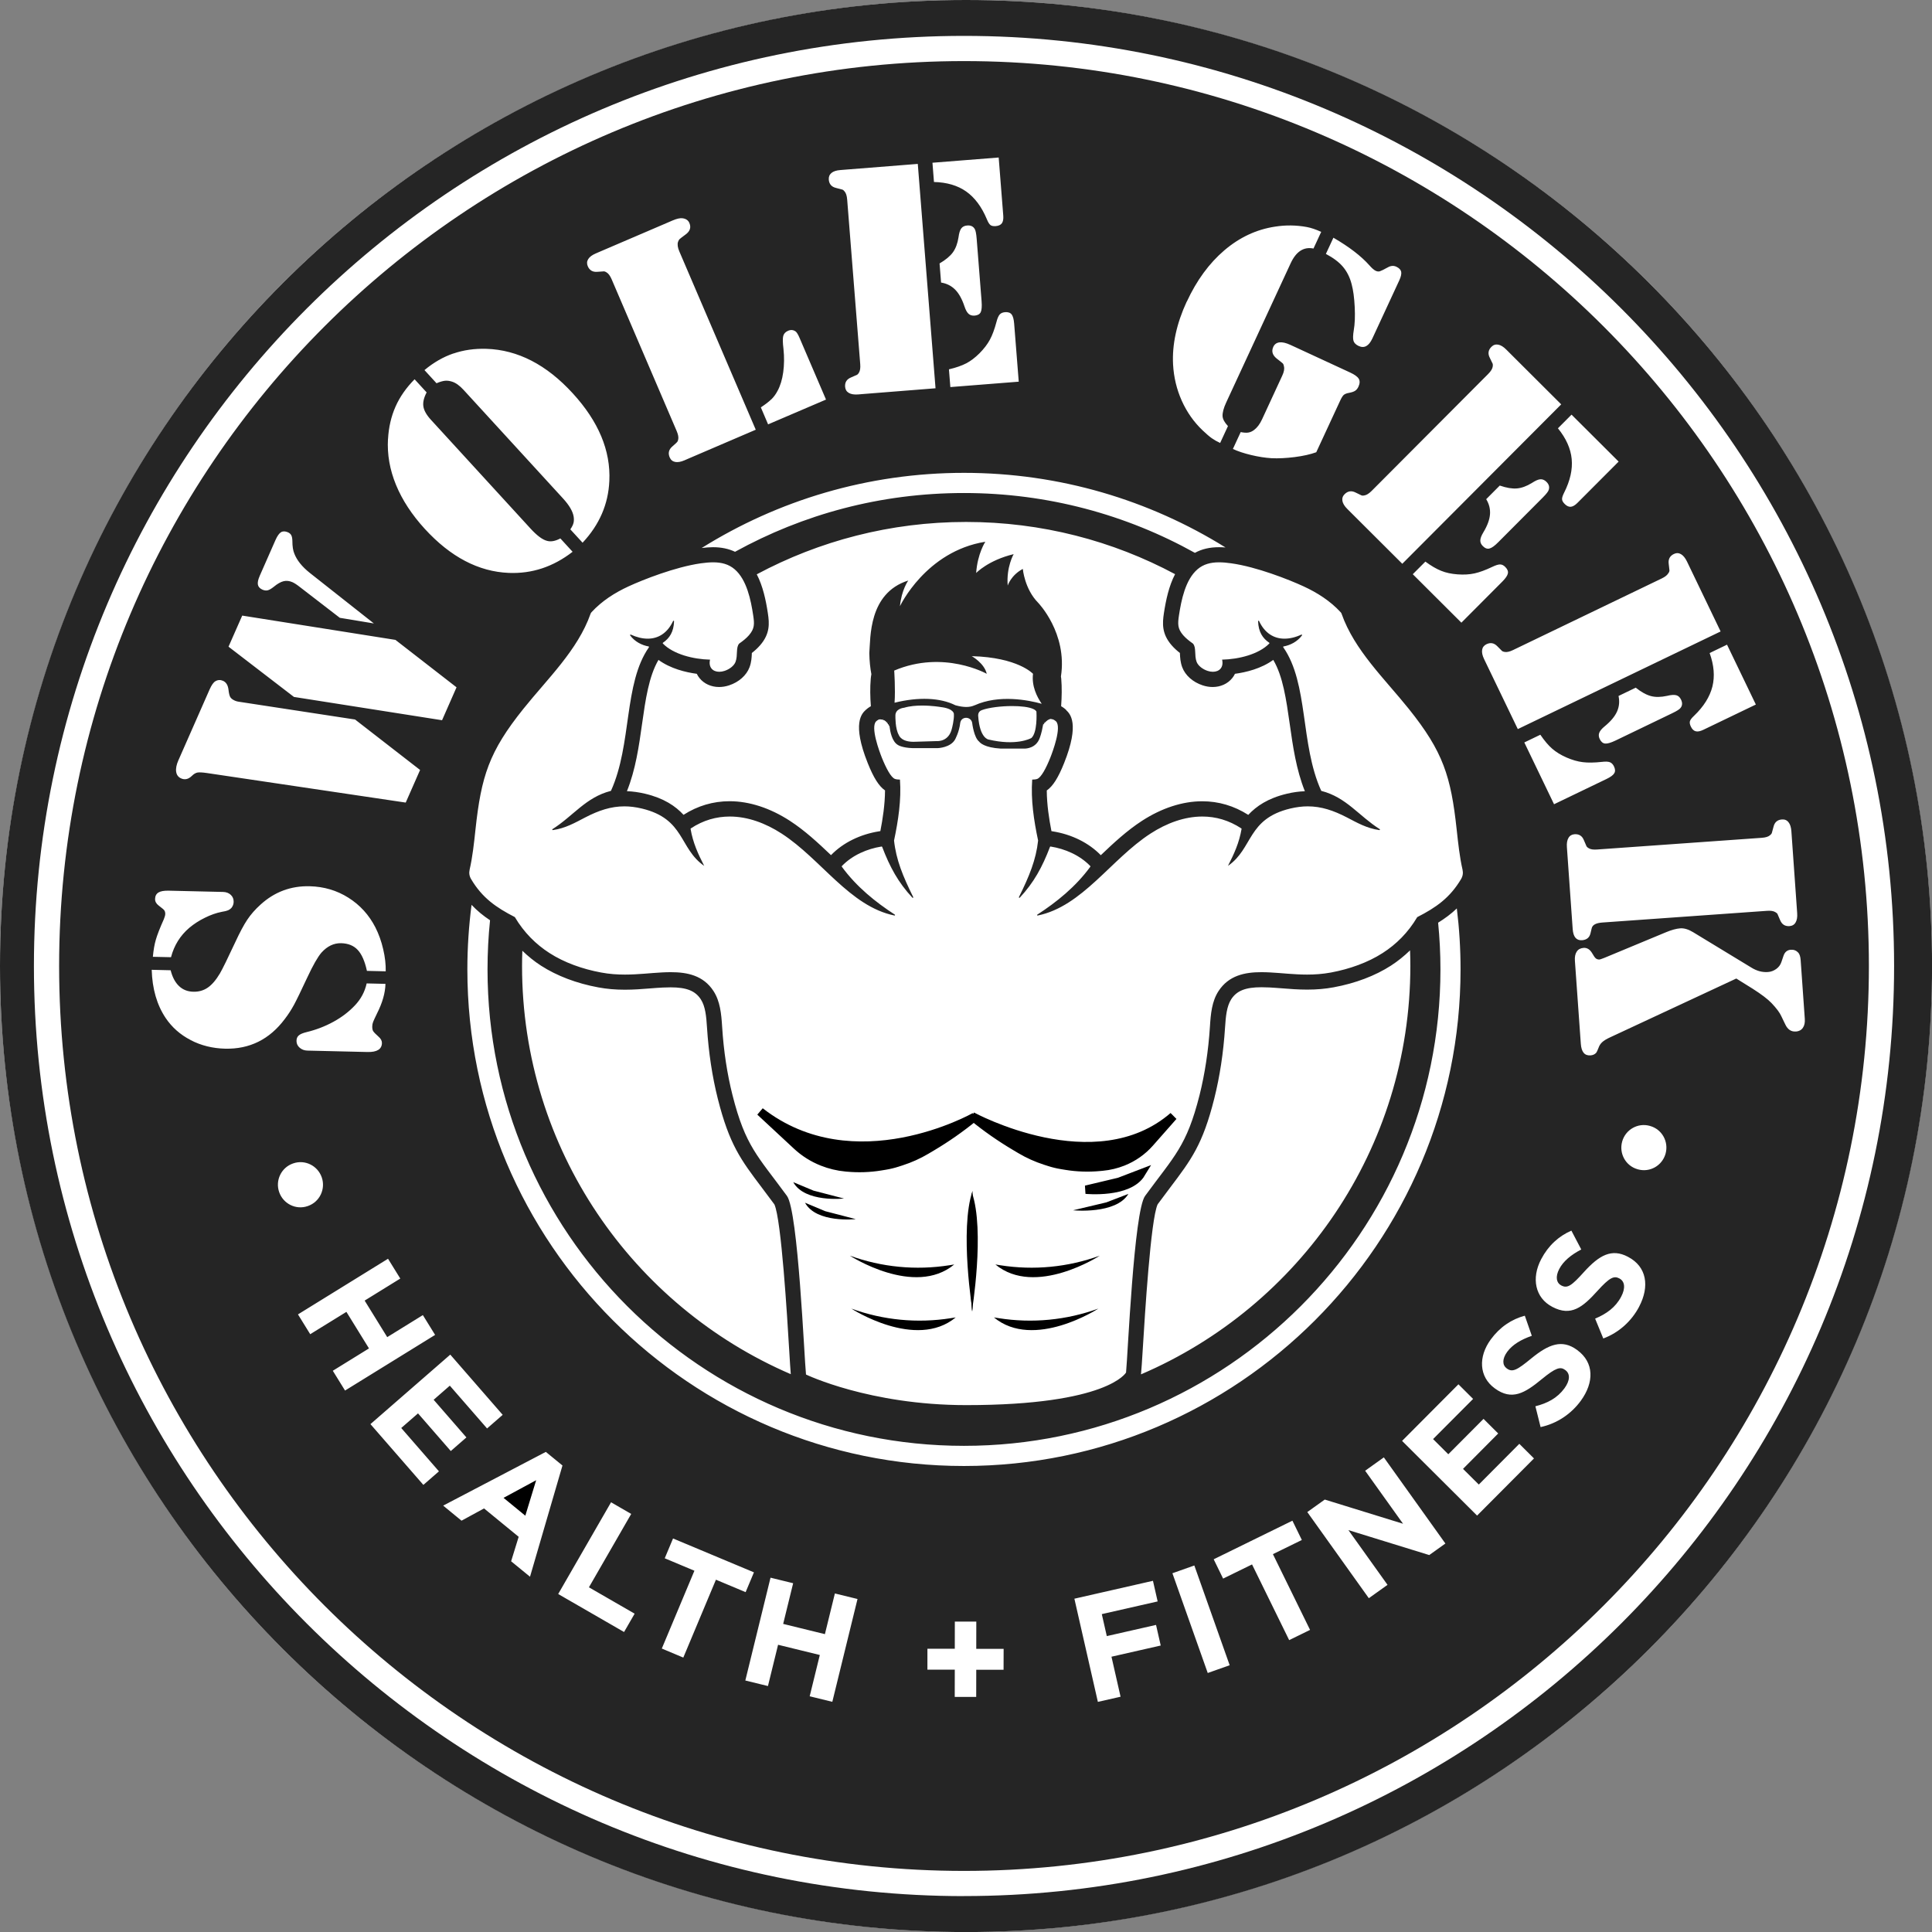 <svg width="231" height="231" viewBox="0 0 231 231" fill="none" xmlns="http://www.w3.org/2000/svg">
<rect x="0" y="0" width="231" height="231" fill="#808080" stroke="none"/>
<circle cx="115.5" cy="115.5" r="115.5" fill="white"/>
<g clip-path="url(#clip0_2186_8168)">
<circle cx="114.734" cy="116.266" r="55.356" fill="white"/>
<path d="M59.255 109.198L56.573 106.324L54.849 105.367L55.424 100.387V87.745L65.959 70.314L82.048 66.101L88.178 67.058L89.901 68.782L90.476 72.038V76.061L89.327 77.593V78.934L86.645 80.658L84.73 80.275L83.964 79.317L81.091 78.934L78.409 77.593L77.068 80.275L75.536 87.745L75.153 92.342L74.004 95.598H78.409L81.091 97.513H83.006L86.071 96.747H90.476L93.732 98.471L99.287 103.068L100.819 102.111L102.735 100.961L105.991 100.387L106.566 97.513V94.832L105.033 91.767L103.884 89.277V86.404L104.842 84.106L106.566 78.934L108.864 77.593H122.655L125.911 81.999L126.869 85.446L128.018 87.362L125.911 92.342L124.188 94.257L124.762 99.812L126.869 100.387L130.125 102.111L131.849 103.068L135.489 100.387L138.362 98.471L142.576 96.747H145.449L148.705 98.088L150.237 97.513L154.834 95.598L157.133 94.832L156.367 91.384L155.409 87.362L154.834 84.106L153.494 81.999V78.934L151.961 77.593L148.705 78.934L146.79 80.275L144.108 81.232L143.15 79.892L141.618 77.593L140.66 76.061V74.145V71.081L141.618 68.208L144.108 66.484L147.556 66.101L157.899 67.058L169.583 78.934L176.67 90.427L175.712 105.558L174.18 107.857L170.732 109.964L168.625 112.262L165.178 115.135L159.24 116.859L155.409 117.434L150.62 116.859L147.556 117.434L145.449 120.69V126.628L144.3 132.757L142.576 137.737L139.703 141.185L137.596 144.25L136.063 156.509L135.297 163.404L134.722 165.511L129.934 168.767L119.974 169.917L110.013 169.15L99.862 168.193L96.031 166.469L94.882 158.424L94.307 153.827V148.272L93.732 143.484L91.242 140.227L88.178 136.397L87.028 133.332L86.071 129.118L85.496 125.096V121.265L84.73 118.966L83.006 117.434H78.409L72.28 117.051L65.959 114.944L63.086 113.028L61.17 110.155L59.255 109.198Z" fill="white"/>
<path d="M115.503 0C51.71 0 0 51.71 0 115.503C0 179.296 51.71 231.006 115.503 231.006C179.296 231.006 231.006 179.296 231.006 115.503C231.006 51.71 179.29 0 115.503 0ZM115.262 226.709C53.94 226.709 4.056 176.819 4.056 115.503C4.056 54.187 53.94 4.291 115.262 4.291C176.584 4.291 226.468 54.181 226.468 115.497C226.468 176.813 176.578 226.703 115.262 226.703V226.709Z" fill="#252525"/>
<path d="M116.203 156.813C116.203 156.813 117.791 147.163 116.203 142.573L115.852 149.605L116.027 153.648L116.203 156.813Z" fill="black"/>
<path d="M116.285 156.813C116.285 156.813 114.697 147.047 116.285 142.377V156.813Z" fill="black"/>
<path d="M114.269 157.517L113.687 157.609C109.687 158.24 105.593 157.846 101.788 156.462V156.462C101.788 156.462 109.492 161.472 114.269 157.517Z" fill="black"/>
<path d="M114.094 151.188L113.511 151.28C109.511 151.911 105.417 151.517 101.612 150.133V150.133C101.612 150.133 109.317 155.143 114.094 151.188Z" fill="black"/>
<path d="M118.84 157.517L119.423 157.609C123.422 158.24 127.517 157.846 131.322 156.462V156.462C131.322 156.462 123.617 161.472 118.84 157.517Z" fill="black"/>
<path d="M119.016 151.188L119.599 151.28C123.598 151.911 127.693 151.517 131.498 150.133V150.133C131.498 150.133 123.793 155.143 119.016 151.188Z" fill="black"/>
<path d="M136.452 140.288L133.813 141.301L129.836 142.247C129.836 142.247 134.961 142.763 136.452 140.288Z" fill="black"/>
<path d="M136.452 140.288L133.813 141.301L129.836 142.247C129.836 142.247 134.961 142.763 136.452 140.288Z" stroke="black"/>
<path d="M140.288 133.455L137.468 136.652C136.6 137.636 135.498 138.409 134.261 138.9C133.479 139.21 132.656 139.408 131.822 139.485L131.474 139.518C130.128 139.643 128.778 139.597 127.46 139.381L126.929 139.294C126.436 139.214 125.952 139.097 125.481 138.945L124.989 138.787C123.943 138.449 122.944 138 122.012 137.447L121.373 137.068C119.598 136.015 117.911 134.837 116.326 133.542L116.218 133.455C116.218 133.455 130.97 141.519 140.288 133.455Z" fill="black"/>
<path d="M140.288 133.455L137.468 136.652C136.6 137.636 135.498 138.409 134.261 138.9C133.479 139.21 132.656 139.408 131.822 139.485L131.474 139.518C130.128 139.643 128.778 139.597 127.46 139.381L126.929 139.294C126.436 139.214 125.952 139.097 125.481 138.945L124.989 138.787C123.943 138.449 122.944 138 122.012 137.447L121.373 137.068C119.598 136.015 117.911 134.837 116.326 133.542L116.218 133.455C116.218 133.455 130.97 141.519 140.288 133.455Z" stroke="black"/>
<path d="M90.888 132.904L95.281 136.987C96.16 137.804 97.192 138.454 98.317 138.901C99.219 139.259 100.166 139.487 101.127 139.576L101.284 139.59C102.63 139.715 103.979 139.67 105.297 139.454L105.829 139.367C106.322 139.287 106.806 139.17 107.277 139.018L107.768 138.86C108.815 138.522 109.814 138.073 110.746 137.519L111.385 137.141C113.16 136.088 114.847 134.909 116.432 133.615L116.54 133.528C116.54 133.528 102.139 141.694 90.888 132.904Z" fill="black"/>
<path d="M90.888 132.904L95.281 136.987C96.16 137.804 97.192 138.454 98.317 138.901C99.219 139.259 100.166 139.487 101.127 139.576L101.284 139.59C102.63 139.715 103.979 139.67 105.297 139.454L105.829 139.367C106.322 139.287 106.806 139.17 107.277 139.018L107.768 138.86C108.815 138.522 109.814 138.073 110.746 137.519L111.385 137.141C113.16 136.088 114.847 134.909 116.432 133.615L116.54 133.528C116.54 133.528 102.139 141.694 90.888 132.904Z" stroke="black"/>
<path d="M134.918 142.749L132.279 143.763L128.301 144.709C128.301 144.709 133.426 145.225 134.918 142.749Z" fill="black"/>
<path d="M94.844 141.343L97.263 142.356L100.909 143.303C100.909 143.303 96.211 143.818 94.844 141.343Z" fill="black"/>
<path d="M96.251 143.804L98.67 144.817L102.316 145.764C102.316 145.764 97.618 146.279 96.251 143.804Z" fill="black"/>
<path d="M105.542 86.041V85.921C105.506 85.903 105.457 85.891 105.403 85.891C105.277 85.891 105.126 85.951 104.981 86.035C105.03 86.017 105.259 85.957 105.536 86.041H105.542Z" fill="black"/>
<path d="M106.361 86.885C106.349 86.764 106.343 86.692 106.343 86.674C106.325 86.493 106.235 86.366 106.132 86.276C106.138 86.324 106.144 86.379 106.15 86.427C106.042 86.306 105.915 86.192 105.789 86.089C105.723 86.071 105.68 86.059 105.674 86.059L105.548 86.041C105.813 86.125 106.12 86.348 106.367 86.879L106.361 86.885Z" fill="black"/>
<path d="M126.013 86.029C125.874 85.945 125.723 85.891 125.597 85.891C125.549 85.891 125.5 85.903 125.458 85.921V85.975L125.356 86.011C125.356 86.011 125.314 86.029 125.289 86.035C125.283 86.041 125.271 86.053 125.265 86.059C125.464 85.945 125.711 85.903 126.007 86.029H126.013Z" fill="black"/>
<path d="M124.91 86.379C124.91 86.379 124.874 86.409 124.856 86.427C124.856 86.379 124.868 86.33 124.874 86.282C124.741 86.415 124.723 86.523 124.723 86.523C124.711 86.596 124.699 86.662 124.693 86.728C124.693 86.728 124.771 86.559 124.91 86.379Z" fill="black"/>
<path d="M62.81 181.224L64.106 176.981L60.207 179.091L62.81 181.224Z" fill="black"/>
<path d="M115.262 7.304C55.603 7.304 7.069 55.844 7.069 115.503C7.069 175.162 55.603 223.696 115.262 223.696C174.921 223.696 223.455 175.162 223.455 115.503C223.455 55.844 174.921 7.304 115.262 7.304ZM211.632 99.859C211.746 99.775 211.813 99.691 211.843 99.618C211.867 99.546 211.939 99.287 212.054 98.841C212.186 98.304 212.524 98.015 213.06 97.979C213.386 97.955 213.651 98.063 213.844 98.311C214.042 98.552 214.151 98.913 214.187 99.383L214.223 99.895L214.844 108.669L214.88 109.182C214.916 109.652 214.85 110.025 214.693 110.29C214.537 110.562 214.29 110.706 213.964 110.73C213.428 110.766 213.054 110.531 212.843 110.019C212.668 109.597 212.56 109.35 212.524 109.278C212.488 109.206 212.403 109.139 212.283 109.067C212.06 108.923 211.722 108.868 211.264 108.904L191.577 110.302C190.842 110.357 190.42 110.574 190.318 110.965L190.167 111.592C190.046 112.104 189.709 112.375 189.161 112.418C188.48 112.466 188.106 112.026 188.04 111.092L188.003 110.58L187.383 101.806L187.347 101.293C187.31 100.823 187.377 100.45 187.533 100.185C187.69 99.913 187.937 99.769 188.263 99.745C188.799 99.709 189.173 99.944 189.377 100.456C189.552 100.878 189.661 101.125 189.697 101.197C189.733 101.263 189.817 101.336 189.938 101.408C190.161 101.553 190.498 101.607 190.956 101.571L210.644 100.173C211.102 100.142 211.433 100.04 211.632 99.865V99.859ZM193.517 83.215L195.578 82.221C196.241 82.751 196.844 83.082 197.398 83.227C197.947 83.372 198.585 83.36 199.309 83.203C199.803 83.082 200.176 83.058 200.423 83.125C200.67 83.191 200.863 83.372 200.996 83.655C201.177 84.034 201.159 84.366 200.93 84.649C200.815 84.806 200.484 85.017 199.941 85.276L193.174 88.536C192.62 88.801 192.204 88.928 191.926 88.904C191.655 88.88 191.438 88.705 191.276 88.373C191.143 88.102 191.125 87.849 191.215 87.614C191.306 87.379 191.523 87.12 191.872 86.837C192.595 86.24 193.084 85.656 193.343 85.071C193.602 84.487 193.662 83.866 193.517 83.203V83.215ZM191.511 91.097C191.951 91.043 192.276 91.055 192.481 91.133C192.686 91.212 192.849 91.374 192.969 91.621C193.132 91.953 193.144 92.23 193.011 92.453C192.879 92.676 192.571 92.905 192.083 93.14L185.81 96.159L182.255 88.771L184.171 87.849C184.659 88.56 185.129 89.121 185.587 89.518C186.045 89.916 186.611 90.266 187.292 90.567C187.973 90.862 188.624 91.055 189.239 91.127C189.854 91.206 190.607 91.194 191.511 91.097ZM209.939 84.239L203.647 87.265C203.28 87.439 202.978 87.5 202.743 87.433C202.508 87.373 202.316 87.186 202.171 86.879C202.044 86.62 202.008 86.403 202.056 86.234C202.105 86.065 202.267 85.848 202.551 85.583C203.708 84.475 204.437 83.305 204.744 82.088C205.045 80.871 204.937 79.533 204.413 78.081L206.492 77.08L209.939 84.239ZM199.501 68.517C199.574 68.397 199.61 68.294 199.61 68.216C199.61 68.138 199.58 67.872 199.519 67.415C199.447 66.866 199.652 66.474 200.134 66.239C200.429 66.095 200.713 66.101 200.984 66.257C201.255 66.414 201.49 66.703 201.701 67.131L201.924 67.595L205.726 75.501L181.477 87.174L177.669 79.268L177.446 78.804C177.241 78.376 177.162 78.008 177.211 77.701C177.259 77.394 177.434 77.171 177.729 77.026C178.217 76.791 178.651 76.876 179.031 77.273C179.35 77.599 179.537 77.791 179.597 77.84C179.657 77.888 179.76 77.924 179.898 77.948C180.157 77.996 180.495 77.924 180.905 77.725L198.688 69.162C199.104 68.963 199.369 68.746 199.489 68.511L199.501 68.517ZM115.262 172.872C146.67 172.872 172.227 147.321 172.227 115.907C172.227 114.021 172.131 112.159 171.95 110.321C172.757 109.82 173.505 109.272 174.186 108.615C174.481 111.008 174.631 113.436 174.631 115.907C174.631 148.647 147.996 175.282 115.256 175.282C82.516 175.282 55.88 148.647 55.88 115.907C55.88 113.291 56.055 110.718 56.381 108.187C57.056 108.904 57.791 109.501 58.592 110.031C58.393 111.96 58.291 113.924 58.291 115.907C58.291 147.315 83.842 172.872 115.256 172.872H115.262ZM62.419 115.497C62.419 114.888 62.431 114.28 62.455 113.677C63.142 114.34 63.883 114.943 64.697 115.467C66.589 116.684 68.951 117.582 71.542 118.058C72.543 118.245 73.579 118.335 74.712 118.335C75.785 118.335 76.779 118.257 77.743 118.179C78.261 118.136 78.756 118.1 79.238 118.076C79.593 118.058 79.901 118.052 80.184 118.052C82.088 118.052 83.131 118.468 83.793 119.486C84.336 120.318 84.45 121.517 84.535 122.891C84.728 125.874 85.161 128.73 85.824 131.37C87.21 136.86 88.584 138.68 91.079 141.982C91.531 142.578 92.037 143.253 92.592 144.007C93.417 145.796 94.128 157.517 94.357 161.38C94.442 162.778 94.502 163.766 94.55 164.303C75.652 156.167 62.419 137.384 62.419 115.503V115.497ZM136.426 164.327V164.291C136.48 163.839 136.54 162.784 136.643 161.181C136.878 157.355 137.583 145.766 138.414 143.995C138.969 143.241 139.475 142.566 139.927 141.97C142.422 138.668 143.802 136.854 145.182 131.358C145.845 128.718 146.279 125.862 146.471 122.879C146.556 121.511 146.676 120.306 147.213 119.474C147.875 118.456 148.924 118.04 150.822 118.04C151.105 118.04 151.413 118.046 151.768 118.064C152.25 118.088 152.745 118.13 153.263 118.167C154.227 118.245 155.221 118.323 156.294 118.323C157.427 118.323 158.463 118.233 159.464 118.046C162.055 117.57 164.423 116.672 166.309 115.455C167.141 114.919 167.894 114.304 168.593 113.629C168.617 114.25 168.629 114.864 168.629 115.491C168.629 137.396 155.366 156.204 136.432 164.321L136.426 164.327ZM169.455 109.652C168.358 111.508 166.942 112.906 165.327 113.942C163.555 115.087 161.362 115.865 159.132 116.28C158.144 116.461 157.198 116.527 156.288 116.527C154.727 116.527 153.263 116.341 151.859 116.268C151.515 116.25 151.166 116.238 150.822 116.238C148.828 116.238 146.911 116.63 145.694 118.498C144.899 119.715 144.76 121.204 144.664 122.771C144.477 125.657 144.055 128.411 143.428 130.924C141.879 137.065 140.427 138.185 136.914 142.988C135.57 144.82 134.841 162.157 134.636 164.104C134.636 164.104 132.503 168.003 115.527 168.003C103.945 168.003 96.37 164.345 96.37 164.345C96.159 162.398 95.436 144.82 94.092 142.988C90.579 138.185 89.127 137.065 87.578 130.924C86.945 128.417 86.523 125.663 86.343 122.771C86.246 121.204 86.102 119.715 85.312 118.498C84.101 116.63 82.184 116.238 80.19 116.238C79.846 116.238 79.497 116.25 79.153 116.268C77.743 116.341 76.285 116.527 74.724 116.527C73.814 116.527 72.874 116.467 71.88 116.28C69.65 115.871 67.457 115.087 65.685 113.942C64.07 112.9 62.654 111.502 61.557 109.652C59.321 108.507 57.652 107.35 56.326 105.108C56.115 104.752 56.061 104.379 56.152 103.975C56.495 102.481 56.676 100.829 56.851 99.178C57.538 92.809 58.478 89.868 62.569 84.764C65.474 81.136 69.072 77.743 70.608 73.392C70.632 73.32 70.668 73.26 70.723 73.2C71.958 71.856 73.507 70.867 75.17 70.102C76.894 69.307 80.744 67.788 83.793 67.354C84.318 67.282 84.806 67.234 85.264 67.234C86.276 67.234 87.126 67.457 87.837 68.065C89.295 69.313 89.784 71.771 90.055 73.573C90.211 74.598 90.235 75.158 89.548 75.954C89.223 76.327 88.831 76.634 88.385 76.948C87.957 77.406 88.241 78.352 87.945 79.135C87.771 79.605 87.222 80.021 86.632 80.214C86.415 80.286 86.198 80.322 85.999 80.322C85.234 80.322 84.685 79.804 84.896 78.87C82.914 78.828 80.509 78.231 79.256 76.942C79.244 76.93 79.238 76.912 79.238 76.894C79.238 76.876 79.25 76.857 79.262 76.851C80.051 76.315 80.551 75.556 80.594 74.278C80.594 74.248 80.576 74.224 80.545 74.218H80.533C80.509 74.218 80.485 74.23 80.479 74.254C79.804 75.694 78.713 76.363 77.442 76.363C76.803 76.363 76.122 76.195 75.417 75.875C75.411 75.875 75.399 75.875 75.393 75.875C75.375 75.875 75.357 75.881 75.345 75.899C75.327 75.923 75.327 75.954 75.345 75.972C75.899 76.725 76.743 77.147 77.544 77.291C77.569 77.291 77.581 77.309 77.593 77.328C77.599 77.346 77.599 77.37 77.593 77.388C74.549 81.733 75.574 88.964 73.061 94.532C73.055 94.55 73.037 94.562 73.019 94.568C70.036 95.334 68.553 97.557 66.058 99.136C66.034 99.154 66.022 99.184 66.034 99.208C66.04 99.233 66.065 99.251 66.089 99.251C66.089 99.251 66.095 99.251 66.101 99.251C67.595 99.04 68.752 98.371 69.982 97.732C71.579 96.906 73.037 96.412 74.658 96.412C75.315 96.412 76.002 96.497 76.737 96.671C81.913 97.907 81.178 101.444 84.197 103.529C83.456 102.083 82.859 100.781 82.57 99.112C82.57 99.088 82.576 99.064 82.594 99.052C84.095 98.057 85.674 97.629 87.258 97.629C89.392 97.629 91.525 98.413 93.465 99.672C98.202 102.746 101.595 108.368 106.946 109.465C106.946 109.465 106.952 109.465 106.958 109.465C106.982 109.465 107.006 109.453 107.012 109.429C107.024 109.399 107.012 109.368 106.988 109.356C104.698 107.868 102.414 106.042 100.655 103.632C100.637 103.607 100.637 103.571 100.655 103.553C101.92 102.24 103.692 101.486 105.403 101.215C105.403 101.215 105.409 101.215 105.415 101.215C105.439 101.215 105.463 101.233 105.476 101.257C106.398 103.674 107.398 105.518 109.091 107.332C109.103 107.344 109.121 107.35 109.133 107.35C109.145 107.35 109.157 107.35 109.17 107.338C109.194 107.32 109.206 107.289 109.188 107.259C107.952 104.764 107.145 102.8 106.898 100.51C106.898 100.504 106.898 100.498 106.898 100.492C107.404 98.094 107.778 95.641 107.603 93.212C107.41 93.206 107.211 93.2 107.024 93.14C106.536 92.989 105.934 91.814 105.445 90.609C105.15 89.868 104.047 86.915 104.764 86.24C104.831 86.18 104.909 86.12 104.993 86.071C105.138 85.987 105.289 85.927 105.415 85.927C105.469 85.927 105.512 85.939 105.554 85.957V86.077L105.68 86.096C105.686 86.096 105.735 86.108 105.795 86.126C105.927 86.228 106.048 86.343 106.156 86.463C106.15 86.415 106.144 86.361 106.138 86.312C106.247 86.403 106.331 86.529 106.349 86.71C106.349 86.722 106.355 86.8 106.367 86.921C106.428 87.427 106.645 88.681 107.38 89.085C107.398 89.097 107.874 89.41 109.139 89.452H112.104C112.165 89.452 113.635 89.386 114.183 88.434C114.201 88.397 114.683 87.554 114.816 86.403C114.894 85.981 115.232 85.83 115.497 85.824H115.509C115.81 85.824 116.148 86.005 116.232 86.397C116.256 86.578 116.461 88.187 117.07 88.669C117.178 88.813 117.715 89.392 119.655 89.506H122.505C122.698 89.506 123.873 89.458 124.307 88.259C124.319 88.235 124.554 87.626 124.693 86.77C124.705 86.704 124.717 86.638 124.723 86.566C124.723 86.566 124.735 86.457 124.874 86.325C124.874 86.373 124.862 86.421 124.856 86.469C124.874 86.451 124.892 86.439 124.91 86.421C125.018 86.306 125.139 86.198 125.271 86.102C125.277 86.096 125.289 86.083 125.295 86.077C125.32 86.071 125.338 86.059 125.362 86.053L125.464 86.017V85.963C125.5 85.945 125.549 85.933 125.603 85.933C125.723 85.933 125.874 85.993 126.019 86.071C126.103 86.12 126.187 86.18 126.254 86.24C126.971 86.915 125.868 89.868 125.573 90.609C125.091 91.814 124.482 92.989 123.994 93.14C123.807 93.2 123.608 93.206 123.415 93.212C123.241 95.641 123.614 98.094 124.12 100.492C124.12 100.498 124.12 100.504 124.12 100.51C123.873 102.8 123.066 104.764 121.83 107.259C121.818 107.289 121.83 107.32 121.849 107.338C121.861 107.344 121.873 107.35 121.885 107.35C121.903 107.35 121.915 107.344 121.927 107.332C123.62 105.518 124.621 103.674 125.543 101.257C125.555 101.233 125.573 101.215 125.603 101.215C125.603 101.215 125.609 101.215 125.615 101.215C127.326 101.486 129.098 102.24 130.363 103.553C130.382 103.577 130.388 103.607 130.363 103.632C128.604 106.042 126.32 107.868 124.03 109.356C124.006 109.374 123.994 109.405 124.006 109.429C124.018 109.453 124.036 109.465 124.06 109.465C124.06 109.465 124.066 109.465 124.072 109.465C129.423 108.368 132.816 102.746 137.553 99.672C139.493 98.413 141.626 97.629 143.76 97.629C145.344 97.629 146.923 98.063 148.424 99.052C148.442 99.064 148.454 99.088 148.448 99.112C148.159 100.781 147.562 102.083 146.821 103.529C149.84 101.444 149.105 97.907 154.281 96.671C155.016 96.497 155.703 96.412 156.36 96.412C157.981 96.412 159.44 96.906 161.037 97.732C162.266 98.371 163.423 99.04 164.917 99.251C164.917 99.251 164.923 99.251 164.929 99.251C164.954 99.251 164.978 99.233 164.99 99.208C165.002 99.178 164.99 99.148 164.966 99.136C162.471 97.557 160.988 95.34 158.005 94.568C157.987 94.568 157.975 94.55 157.963 94.532C155.444 88.964 156.475 81.733 153.432 77.388C153.419 77.37 153.419 77.352 153.426 77.328C153.432 77.309 153.45 77.291 153.474 77.291C154.269 77.147 155.119 76.725 155.673 75.972C155.691 75.948 155.691 75.917 155.673 75.899C155.661 75.887 155.643 75.875 155.625 75.875C155.619 75.875 155.607 75.875 155.601 75.875C154.902 76.201 154.215 76.363 153.576 76.363C152.305 76.363 151.214 75.694 150.539 74.254C150.527 74.23 150.509 74.218 150.485 74.218H150.473C150.443 74.224 150.424 74.248 150.424 74.278C150.467 75.556 150.967 76.315 151.756 76.851C151.774 76.863 151.78 76.876 151.78 76.894C151.78 76.912 151.78 76.93 151.762 76.942C150.509 78.231 148.11 78.828 146.122 78.87C146.333 79.804 145.784 80.322 145.019 80.322C144.82 80.322 144.603 80.286 144.386 80.214C143.802 80.021 143.253 79.605 143.073 79.135C142.777 78.352 143.061 77.406 142.633 76.948C142.187 76.634 141.795 76.321 141.47 75.954C140.783 75.158 140.813 74.598 140.963 73.573C141.241 71.771 141.723 69.313 143.181 68.065C143.892 67.457 144.742 67.234 145.754 67.234C146.206 67.234 146.694 67.276 147.225 67.354C150.274 67.782 154.125 69.307 155.848 70.102C157.511 70.867 159.054 71.856 160.295 73.2C160.35 73.26 160.386 73.314 160.41 73.392C161.94 77.743 165.538 81.136 168.449 84.764C172.54 89.868 173.48 92.809 174.167 99.178C174.348 100.829 174.523 102.481 174.867 103.975C174.957 104.373 174.903 104.752 174.692 105.108C173.36 107.35 171.697 108.513 169.461 109.652H169.455ZM115.262 56.537C126.73 56.537 137.444 59.809 146.526 65.456C146.254 65.438 145.995 65.426 145.754 65.426C144.639 65.426 143.687 65.649 142.868 66.101C134.684 61.545 125.271 58.948 115.262 58.948C105.253 58.948 96.014 61.497 87.885 65.974C87.12 65.613 86.252 65.426 85.246 65.426C84.842 65.426 84.39 65.462 83.896 65.522C93.001 59.834 103.752 56.537 115.262 56.537ZM112.339 31.499C113.068 31.071 113.605 30.625 113.936 30.167C114.268 29.703 114.491 29.106 114.605 28.371C114.671 27.865 114.78 27.509 114.937 27.305C115.093 27.1 115.328 26.985 115.642 26.961C116.063 26.925 116.365 27.069 116.546 27.383C116.648 27.546 116.726 27.931 116.775 28.534L117.365 36.024C117.413 36.639 117.377 37.073 117.263 37.32C117.142 37.567 116.901 37.706 116.533 37.736C116.232 37.76 115.991 37.688 115.804 37.519C115.618 37.35 115.455 37.049 115.316 36.627C115.021 35.741 114.647 35.072 114.195 34.62C113.743 34.168 113.183 33.891 112.52 33.783L112.339 31.505V31.499ZM127.483 84.884C127.387 84.794 127.176 84.613 126.874 84.438C126.953 83.341 126.977 82.227 126.886 81.124C126.88 81.046 126.862 80.967 126.85 80.889C127.652 75.688 124.12 72.061 124.12 72.061C122.499 70.415 122.294 68.023 122.294 68.023C120.872 68.776 120.487 70.012 120.487 70.012C120.306 67.8 121.198 66.257 121.198 66.257C118.155 66.987 116.714 68.511 116.714 68.511C116.877 66.179 117.811 64.775 117.811 64.775C110.688 65.914 107.603 72.482 107.603 72.482C107.784 70.536 108.597 69.409 108.597 69.409C103.806 70.922 104.096 76.315 103.939 78.081C103.957 79.051 104.047 79.882 104.186 80.606C104.162 80.78 104.126 80.943 104.114 81.124C104.017 82.227 104.041 83.341 104.126 84.438C103.824 84.607 103.607 84.794 103.511 84.884C103.053 85.312 101.836 86.457 103.752 91.242C104.445 92.977 105.078 93.99 105.819 94.508C105.807 96.219 105.542 97.925 105.259 99.371L105.114 99.395C102.836 99.757 100.793 100.763 99.359 102.246C97.828 100.787 96.237 99.305 94.424 98.13C92.067 96.605 89.585 95.798 87.234 95.798C85.27 95.798 83.414 96.346 81.727 97.425C80.768 96.382 79.382 95.436 77.123 94.9C76.375 94.725 75.664 94.623 74.959 94.598C76.002 92.001 76.393 89.223 76.773 86.529C77.183 83.631 77.575 80.883 78.731 78.9C80.166 79.949 81.98 80.383 83.311 80.564C83.402 80.744 83.504 80.913 83.631 81.07C84.173 81.751 85.029 82.142 85.975 82.142C86.373 82.142 86.776 82.076 87.174 81.944C88.337 81.564 89.247 80.756 89.615 79.786C89.85 79.171 89.874 78.581 89.892 78.147C89.892 78.123 89.892 78.099 89.892 78.075C90.229 77.816 90.573 77.508 90.886 77.147C92.073 75.779 92.001 74.555 91.808 73.314C91.573 71.753 91.218 70.084 90.483 68.668C97.937 64.679 106.458 62.407 115.509 62.407C124.56 62.407 133.051 64.666 140.499 68.65C139.758 70.066 139.403 71.747 139.162 73.314C138.975 74.555 138.903 75.779 140.084 77.147C140.397 77.508 140.747 77.816 141.078 78.075C141.078 78.099 141.078 78.123 141.078 78.147C141.096 78.581 141.126 79.171 141.355 79.786C141.723 80.756 142.633 81.564 143.796 81.944C144.193 82.076 144.597 82.142 144.995 82.142C145.941 82.142 146.797 81.751 147.339 81.07C147.466 80.913 147.574 80.744 147.658 80.564C148.984 80.383 150.798 79.949 152.238 78.9C153.401 80.871 153.787 83.631 154.203 86.535C154.583 89.229 154.98 92.013 156.017 94.604C155.312 94.629 154.601 94.725 153.853 94.906C151.594 95.442 150.214 96.394 149.249 97.431C147.544 96.346 145.7 95.804 143.742 95.804C141.391 95.804 138.909 96.611 136.552 98.136C134.738 99.311 133.148 100.793 131.617 102.252C130.177 100.769 128.14 99.763 125.868 99.401L125.729 99.377H125.717C125.434 97.931 125.169 96.225 125.157 94.514C125.898 93.996 126.531 92.983 127.224 91.254C129.14 86.469 127.923 85.324 127.465 84.896L127.483 84.884ZM116.533 84.324C115.937 84.601 115.22 84.595 114.232 84.324C112.418 83.414 109.814 83.311 106.958 84.022C107.072 82.401 106.916 80.178 106.916 80.178C112.839 77.659 117.98 80.564 117.98 80.564C117.703 79.304 116.19 78.454 116.19 78.454C121.728 78.599 123.512 80.564 123.512 80.564C123.331 82.034 123.988 83.329 124.554 84.149C123 83.715 119.468 83.004 116.533 84.33V84.324ZM123.301 88.247C123.162 88.325 121.487 89.199 118.197 88.422C118.185 88.422 117.148 88.283 116.961 85.656C116.961 85.632 116.865 85.083 117.401 84.902C118.221 84.601 119.685 84.42 121.023 84.42C122.065 84.42 123.036 84.529 123.566 84.782C123.753 84.872 123.873 84.975 123.922 85.083C123.934 85.33 124.048 87.596 123.307 88.253L123.301 88.247ZM113.816 87.096C113.46 88.681 112.116 88.614 112.044 88.608L109.453 88.687C107.778 88.771 107.488 87.939 107.464 87.873C107.03 87.132 107.06 85.656 107.06 85.632C107.006 84.722 108.031 84.631 108.109 84.619C108.772 84.42 109.543 84.36 110.254 84.36C111.429 84.36 112.436 84.529 112.454 84.535C114.069 84.722 114.057 85.354 114.051 85.384C114.099 86.035 113.822 87.084 113.816 87.096ZM153.516 43.786C153.486 43.629 153.438 43.515 153.371 43.449C153.299 43.382 153.058 43.183 152.642 42.864C152.136 42.454 152.003 41.99 152.244 41.466C152.389 41.159 152.63 40.978 152.98 40.936C153.323 40.893 153.763 40.996 154.287 41.237L154.878 41.508L161.428 44.539C161.965 44.786 162.308 45.039 162.459 45.286C162.609 45.54 162.597 45.847 162.429 46.221C162.326 46.45 162.194 46.612 162.031 46.721C161.874 46.829 161.633 46.907 161.32 46.968C161 47.022 160.783 47.112 160.657 47.227C160.53 47.341 160.38 47.589 160.205 47.974L157.379 54.073C156.68 54.326 155.818 54.519 154.799 54.651C153.775 54.778 152.847 54.826 152.009 54.784C151.25 54.736 150.443 54.609 149.587 54.404C148.731 54.199 148.008 53.958 147.411 53.681L148.345 51.662C148.731 51.74 149.038 51.758 149.267 51.716C149.496 51.68 149.719 51.578 149.936 51.415C150.31 51.138 150.629 50.716 150.895 50.144L153.311 44.919C153.528 44.455 153.594 44.081 153.51 43.792L153.516 43.786ZM174.728 74.447L168.919 68.656L170.425 67.149C171.124 67.662 171.751 68.029 172.317 68.252C172.878 68.481 173.535 68.62 174.276 68.674C175.017 68.728 175.692 68.692 176.295 68.559C176.897 68.427 177.608 68.168 178.428 67.776C178.826 67.583 179.139 67.487 179.356 67.487C179.573 67.487 179.784 67.589 179.977 67.788C180.236 68.047 180.344 68.306 180.29 68.559C180.242 68.812 180.025 69.132 179.645 69.518L174.734 74.447H174.728ZM177.705 59.677L179.32 58.056C180.121 58.333 180.802 58.448 181.369 58.399C181.935 58.351 182.532 58.134 183.165 57.742C183.592 57.465 183.93 57.315 184.189 57.303C184.442 57.291 184.683 57.393 184.906 57.616C185.201 57.911 185.292 58.231 185.171 58.58C185.117 58.767 184.876 59.074 184.448 59.502L179.145 64.823C178.711 65.263 178.362 65.516 178.09 65.582C177.825 65.655 177.56 65.558 177.301 65.299C177.084 65.088 176.982 64.853 176.994 64.6C177.006 64.347 177.126 64.034 177.355 63.654C177.837 62.853 178.103 62.136 178.151 61.497C178.199 60.858 178.048 60.255 177.693 59.677H177.705ZM193.535 55.187L188.606 60.129C188.317 60.418 188.052 60.569 187.811 60.593C187.57 60.611 187.329 60.502 187.088 60.261C186.883 60.056 186.774 59.87 186.768 59.689C186.756 59.514 186.84 59.255 187.015 58.906C187.738 57.471 188.04 56.133 187.919 54.88C187.799 53.633 187.25 52.409 186.274 51.21L187.901 49.577L193.529 55.187H193.535ZM178.476 43.503C178.446 43.43 178.332 43.189 178.127 42.78C177.874 42.285 177.94 41.852 178.319 41.472C178.548 41.237 178.82 41.153 179.127 41.207C179.434 41.261 179.754 41.454 180.091 41.791L180.453 42.153L186.666 48.348L167.665 67.408L161.452 61.214L161.091 60.852C160.753 60.52 160.56 60.195 160.506 59.894C160.452 59.593 160.536 59.315 160.771 59.086C161.151 58.707 161.591 58.64 162.079 58.888C162.489 59.092 162.73 59.207 162.802 59.237C162.874 59.267 162.983 59.267 163.122 59.237C163.381 59.201 163.676 59.02 164.001 58.695L177.934 44.714C178.259 44.389 178.44 44.093 178.476 43.834C178.5 43.696 178.5 43.587 178.476 43.515V43.503ZM159.434 28.425C161.296 29.504 162.73 30.601 163.73 31.722C164.025 32.059 164.273 32.276 164.471 32.373C164.664 32.463 164.827 32.481 164.972 32.439C165.116 32.397 165.436 32.24 165.942 31.963C166.291 31.764 166.629 31.74 166.954 31.89C167.286 32.047 167.478 32.246 167.533 32.493C167.581 32.74 167.509 33.078 167.31 33.511L164.086 40.472C163.664 41.376 163.122 41.677 162.453 41.37C162.121 41.213 161.91 41.014 161.832 40.755C161.754 40.502 161.766 40.08 161.862 39.489C161.995 38.736 162.031 37.814 161.977 36.705C161.922 35.602 161.802 34.693 161.609 33.981C161.398 33.156 161.049 32.469 160.573 31.902C160.096 31.336 159.409 30.824 158.53 30.36L159.428 28.425H159.434ZM141.904 36.06C143.079 33.517 144.579 31.475 146.393 29.926C148.213 28.377 150.226 27.437 152.437 27.1C153.721 26.895 154.986 26.913 156.24 27.142C156.758 27.238 157.336 27.431 157.969 27.726L157.047 29.715C155.878 29.48 154.968 30.07 154.311 31.493L146.598 48.149C146.303 48.794 146.158 49.33 146.176 49.758C146.2 50.113 146.411 50.511 146.821 50.945L145.887 52.964C145.507 52.789 145.17 52.596 144.88 52.391C144.591 52.186 144.23 51.873 143.784 51.451C142.729 50.445 141.904 49.264 141.295 47.908C140.692 46.558 140.343 45.112 140.258 43.581C140.132 41.189 140.68 38.682 141.891 36.06H141.904ZM120.951 37.585C121.113 37.79 121.216 38.164 121.258 38.7L121.806 45.636L113.629 46.281L113.46 44.16C114.304 43.961 114.991 43.72 115.527 43.443C116.063 43.165 116.6 42.755 117.124 42.231C117.648 41.701 118.058 41.165 118.353 40.622C118.649 40.08 118.908 39.369 119.143 38.495C119.251 38.067 119.384 37.766 119.528 37.603C119.673 37.44 119.884 37.35 120.161 37.326C120.529 37.296 120.794 37.386 120.951 37.591V37.585ZM119.408 18.832L119.956 25.792C119.986 26.196 119.932 26.497 119.788 26.696C119.643 26.895 119.402 27.003 119.064 27.033C118.775 27.057 118.558 27.015 118.42 26.907C118.281 26.798 118.136 26.569 117.992 26.208C117.371 24.725 116.552 23.628 115.527 22.899C114.503 22.176 113.213 21.797 111.67 21.76L111.49 19.458L119.414 18.832H119.408ZM99.407 20.682C99.648 20.483 100.004 20.368 100.48 20.332L100.992 20.29L109.736 19.597L111.857 46.425L103.113 47.118L102.601 47.161C102.131 47.197 101.757 47.136 101.492 46.98C101.221 46.823 101.076 46.582 101.046 46.251C101.004 45.714 101.239 45.341 101.751 45.13C102.173 44.949 102.414 44.84 102.487 44.804C102.553 44.768 102.625 44.684 102.697 44.563C102.836 44.34 102.89 44.003 102.854 43.545L101.293 23.87C101.257 23.412 101.155 23.086 100.98 22.887C100.89 22.773 100.811 22.706 100.739 22.676C100.667 22.652 100.408 22.58 99.962 22.471C99.425 22.345 99.136 22.008 99.094 21.471C99.07 21.146 99.172 20.881 99.419 20.682H99.407ZM92.218 47.757C92.507 47.474 92.754 47.142 92.959 46.751C93.297 46.136 93.526 45.383 93.646 44.503C93.767 43.623 93.779 42.695 93.676 41.719C93.586 40.972 93.574 40.459 93.646 40.176C93.719 39.893 93.911 39.688 94.225 39.55C94.562 39.405 94.87 39.435 95.147 39.646C95.273 39.748 95.424 39.995 95.599 40.399L98.762 47.775L91.838 50.74L90.971 48.709C91.513 48.348 91.935 48.028 92.218 47.745V47.757ZM70.331 30.98C70.494 30.715 70.795 30.492 71.229 30.305L71.699 30.101L79.78 26.636L80.395 26.37C80.925 26.141 81.341 26.051 81.63 26.099C82.028 26.16 82.293 26.346 82.425 26.66C82.654 27.19 82.504 27.648 81.986 28.028C81.564 28.341 81.317 28.528 81.244 28.6C81.172 28.672 81.118 28.787 81.064 28.931C80.973 29.227 81.028 29.607 81.226 30.064L90.362 51.379L82.299 54.838L81.829 55.043C81.395 55.23 81.021 55.29 80.72 55.23C80.413 55.169 80.196 54.983 80.069 54.681C79.858 54.187 79.961 53.753 80.377 53.392C80.72 53.09 80.919 52.91 80.967 52.849C81.021 52.789 81.058 52.693 81.088 52.554C81.148 52.301 81.088 51.957 80.907 51.536L73.133 33.397C72.952 32.975 72.748 32.698 72.519 32.565C72.398 32.487 72.302 32.451 72.223 32.445C72.145 32.445 71.874 32.463 71.422 32.499C70.873 32.547 70.488 32.324 70.277 31.83C70.15 31.529 70.162 31.246 70.331 30.98ZM54.217 42.267C55.428 41.852 56.742 41.665 58.158 41.707C61.901 41.828 65.347 43.599 68.487 47.034C71.566 50.397 73.025 53.886 72.856 57.495C72.736 60.279 71.669 62.744 69.656 64.889L68.192 63.293C68.391 63.003 68.517 62.75 68.571 62.527C68.626 62.304 68.632 62.057 68.59 61.774C68.487 61.135 68.065 60.418 67.33 59.611L55.422 46.612C54.952 46.1 54.494 45.769 54.042 45.63C53.741 45.533 53.452 45.497 53.187 45.528C52.922 45.558 52.59 45.654 52.192 45.823L50.752 44.25C51.843 43.34 52.994 42.677 54.211 42.261L54.217 42.267ZM46.395 52.482C46.474 51.072 46.775 49.782 47.293 48.613C47.811 47.444 48.571 46.359 49.571 45.347L51.011 46.919C50.68 47.546 50.547 48.101 50.62 48.589C50.692 49.077 50.993 49.613 51.523 50.192L63.425 63.19C64.209 64.046 64.871 64.54 65.426 64.673C65.878 64.793 66.402 64.697 66.999 64.377L68.463 65.974C66.149 67.77 63.606 68.614 60.828 68.499C57.218 68.349 53.868 66.595 50.788 63.232C49.246 61.545 48.095 59.791 47.347 57.971C46.6 56.152 46.281 54.32 46.389 52.476L46.395 52.482ZM31.041 68.879L32.933 64.582C33.15 64.088 33.373 63.775 33.596 63.636C33.819 63.498 34.096 63.504 34.421 63.642C34.614 63.727 34.753 63.847 34.831 64.004C34.909 64.16 34.952 64.383 34.958 64.673C34.958 65.317 35.036 65.83 35.193 66.197C35.5 66.993 36.121 67.764 37.043 68.499L44.702 74.543L40.628 73.868L35.868 70.198C35.494 69.903 35.193 69.71 34.964 69.608C34.602 69.451 34.247 69.409 33.903 69.493C33.56 69.578 33.168 69.801 32.74 70.156C32.451 70.385 32.21 70.53 32.017 70.578C31.824 70.626 31.613 70.602 31.384 70.506C31.071 70.367 30.89 70.168 30.836 69.909C30.788 69.65 30.854 69.307 31.047 68.873L31.041 68.879ZM28.956 73.603L47.281 76.508L54.585 82.178L52.855 86.114L35.144 83.329L27.323 77.321L28.962 73.603H28.956ZM21.339 90.886L25.057 82.444C25.292 81.913 25.521 81.588 25.75 81.455C26.039 81.281 26.346 81.263 26.66 81.401C27.033 81.564 27.25 81.913 27.317 82.444C27.365 82.883 27.437 83.185 27.533 83.348C27.63 83.51 27.811 83.655 28.088 83.775C28.22 83.836 28.359 83.872 28.51 83.896L42.454 86.029L50.228 92.061L48.51 95.96L24.749 92.429C24.213 92.351 23.833 92.332 23.61 92.369C23.393 92.411 23.165 92.543 22.936 92.772C22.532 93.17 22.104 93.267 21.664 93.074C21.314 92.923 21.116 92.652 21.061 92.266C21.007 91.887 21.098 91.423 21.339 90.88V90.886ZM19.519 108.706L18.958 108.26C18.675 108.043 18.536 107.784 18.542 107.482C18.549 107.127 18.687 106.874 18.946 106.711C19.205 106.554 19.609 106.482 20.163 106.494L26.666 106.645C27.045 106.651 27.359 106.771 27.594 106.994C27.835 107.217 27.943 107.5 27.937 107.838C27.931 108.103 27.841 108.344 27.666 108.561C27.558 108.675 27.425 108.772 27.274 108.838C27.124 108.904 26.864 108.971 26.509 109.025C25.864 109.151 25.189 109.387 24.502 109.73C23.809 110.067 23.189 110.471 22.64 110.929C21.555 111.851 20.82 113.026 20.447 114.448L18.277 114.4C18.35 113.611 18.464 112.93 18.633 112.357C18.796 111.785 19.115 110.965 19.585 109.917C19.693 109.658 19.754 109.441 19.76 109.272C19.76 109.025 19.687 108.838 19.519 108.712V108.706ZM22.809 124.361C21.555 123.717 20.555 122.831 19.802 121.71C18.759 120.149 18.205 118.227 18.139 115.955L20.404 116.009C20.609 116.829 20.941 117.456 21.399 117.895C21.857 118.335 22.423 118.558 23.11 118.576C23.767 118.594 24.346 118.426 24.846 118.082C25.346 117.739 25.828 117.172 26.298 116.383C26.611 115.841 27.22 114.605 28.118 112.677C28.66 111.508 29.142 110.598 29.57 109.959C29.998 109.32 30.528 108.718 31.161 108.151C32.824 106.639 34.783 105.909 37.031 105.964C38.724 106.006 40.267 106.458 41.653 107.332C43.039 108.205 44.117 109.387 44.883 110.881C45.286 111.676 45.6 112.55 45.817 113.496C46.04 114.442 46.136 115.322 46.118 116.136L43.87 116.082C43.623 114.931 43.256 114.099 42.773 113.581C42.291 113.062 41.635 112.797 40.791 112.773C39.911 112.755 39.128 113.129 38.435 113.9C37.989 114.418 37.428 115.401 36.747 116.859C36 118.456 35.47 119.553 35.151 120.143C34.831 120.734 34.464 121.3 34.048 121.843C32.228 124.271 29.854 125.452 26.925 125.386C25.43 125.35 24.05 125.012 22.797 124.361H22.809ZM44.624 123.295C44.708 123.427 44.913 123.644 45.25 123.94C45.533 124.181 45.672 124.44 45.666 124.717C45.648 125.452 45.075 125.808 43.943 125.784L36.766 125.615C36.398 125.609 36.091 125.494 35.837 125.277C35.584 125.061 35.458 124.795 35.452 124.482C35.446 124.193 35.53 123.97 35.717 123.807C35.898 123.644 36.211 123.512 36.663 123.403C37.802 123.126 38.869 122.716 39.869 122.168C40.869 121.62 41.719 120.969 42.418 120.228C43.147 119.468 43.617 118.588 43.84 117.582L46.088 117.636C46.064 118.715 45.726 119.896 45.075 121.18C44.84 121.662 44.69 121.993 44.617 122.174C44.545 122.355 44.509 122.536 44.509 122.704C44.503 122.969 44.539 123.162 44.624 123.301V123.295ZM33.379 142.536C32.891 141.138 33.626 139.602 35.024 139.113L35.06 139.101C36.458 138.613 37.983 139.367 38.471 140.771C38.953 142.169 38.224 143.705 36.826 144.193L36.79 144.206C35.392 144.694 33.867 143.94 33.379 142.536ZM39.797 163.893L44.117 161.223L41.418 156.854L37.091 159.524L35.627 157.156L46.395 150.503L47.86 152.871L43.599 155.505L46.299 159.874L50.559 157.24L52.024 159.608L41.255 166.261L39.791 163.893H39.797ZM50.62 177.542L44.292 170.275L53.837 161.965L60.105 169.166L58.237 170.793L53.783 165.677L51.849 167.364L55.766 171.866L53.898 173.493L49.981 168.991L47.974 170.739L52.482 175.921L50.614 177.548L50.62 177.542ZM61.111 186.678L62.015 183.749L57.875 180.356L55.181 181.821L52.988 180.019L65.263 173.595L67.252 175.222L63.371 188.522L61.117 186.678H61.111ZM74.616 195.132L66.74 190.589L73.061 179.621L75.471 181.013L70.415 189.787L75.881 192.939L74.616 195.132ZM81.696 198.188L79.129 197.109L83.028 187.805L79.479 186.316L80.473 183.948L90.145 187.998L89.151 190.366L85.601 188.877L81.702 198.182L81.696 198.188ZM99.516 203.479L96.81 202.816L98.021 197.88L93.031 196.657L91.82 201.592L89.115 200.93L92.128 188.636L94.833 189.299L93.64 194.162L98.63 195.386L99.823 190.522L102.529 191.185L99.516 203.479ZM119.999 199.646H116.726L116.72 202.894H114.153L114.159 199.634H110.887V197.133H114.159L114.165 193.885H116.732L116.726 197.145H119.999L119.992 199.646H119.999ZM133.979 202.87L131.267 203.485L128.459 191.149L137.854 189.01L138.414 191.475L131.737 192.993L132.334 195.621L138.222 194.283L138.782 196.747L132.894 198.085L133.979 202.864V202.87ZM144.404 200.032L140.18 188.106L142.801 187.178L147.026 199.104L144.404 200.032ZM154.143 196.109L149.701 187.051L146.242 188.745L145.115 186.437L154.528 181.821L155.655 184.129L152.196 185.822L156.637 194.879L154.137 196.103L154.143 196.109ZM170.889 185.931L161.223 182.948L165.9 189.492L163.664 191.089L156.306 180.79L158.397 179.296L167.756 182.188L163.224 175.849L165.46 174.252L172.818 184.551L170.889 185.931ZM176.608 181.212L167.641 172.281L174.378 165.514L176.132 167.262L171.347 172.064L173.167 173.878L177.379 169.648L179.133 171.395L174.927 175.626L176.813 177.5L181.658 172.631L183.412 174.378L176.614 181.206L176.608 181.212ZM189.004 167.491C187.871 169.039 186.19 170.202 184.201 170.63L183.58 168.141C185.009 167.78 186.196 167.165 187.051 165.996C187.726 165.074 187.762 164.255 187.166 163.821L187.136 163.797C186.569 163.381 186.021 163.519 184.334 164.905C182.303 166.581 180.766 167.491 178.735 166.008L178.705 165.984C176.849 164.628 176.717 162.242 178.241 160.157C179.332 158.668 180.724 157.74 182.315 157.312L183.152 159.717C181.863 160.163 180.832 160.777 180.206 161.633C179.579 162.495 179.639 163.236 180.133 163.598L180.163 163.622C180.832 164.11 181.375 163.833 183.116 162.398C185.171 160.723 186.768 160.096 188.552 161.398L188.582 161.422C190.613 162.905 190.619 165.285 189.004 167.491ZM195.988 156.228C195.096 157.927 193.602 159.325 191.698 160.036L190.721 157.662C192.083 157.089 193.168 156.312 193.837 155.035C194.367 154.028 194.283 153.209 193.632 152.865L193.602 152.847C192.975 152.522 192.457 152.733 190.992 154.354C189.233 156.306 187.841 157.433 185.617 156.264L185.587 156.246C183.556 155.179 183.068 152.841 184.273 150.551C185.129 148.918 186.376 147.797 187.883 147.14L189.064 149.394C187.853 150.027 186.925 150.78 186.431 151.726C185.937 152.672 186.105 153.395 186.648 153.679L186.678 153.697C187.413 154.082 187.907 153.733 189.42 152.052C191.203 150.093 192.692 149.237 194.644 150.268L194.674 150.286C196.898 151.455 197.254 153.805 195.988 156.222V156.228ZM199.14 137.95C198.736 139.379 197.26 140.216 195.831 139.812L195.795 139.8C194.367 139.397 193.554 137.908 193.957 136.48C194.361 135.052 195.837 134.214 197.266 134.618L197.302 134.63C198.73 135.034 199.544 136.522 199.14 137.95ZM214.717 123.331C214.169 123.373 213.753 123.096 213.47 122.511L212.982 121.499C212.795 121.077 212.403 120.553 211.801 119.92C211.349 119.45 210.602 118.884 209.565 118.221L207.6 116.998L192.487 124.042C192.077 124.229 191.776 124.416 191.571 124.603C191.366 124.789 191.215 125.024 191.119 125.308C191.011 125.591 190.92 125.778 190.86 125.862C190.691 126.061 190.456 126.169 190.155 126.187C189.462 126.236 189.076 125.772 189.01 124.789L188.305 114.894C188.269 114.424 188.341 114.051 188.522 113.78C188.696 113.508 188.974 113.364 189.341 113.334C189.763 113.304 190.107 113.52 190.378 113.99C190.541 114.28 190.679 114.479 190.788 114.575C190.89 114.671 191.035 114.72 191.203 114.726C191.294 114.726 191.499 114.653 191.824 114.527L199.158 111.478C199.833 111.194 200.417 111.032 200.905 110.995C201.363 110.965 201.876 111.116 202.442 111.46L209.402 115.69C210.053 116.094 210.71 116.268 211.379 116.22C211.746 116.196 212.078 116.07 212.379 115.853C212.681 115.636 212.885 115.352 212.994 115.021L213.241 114.292C213.392 113.834 213.687 113.587 214.121 113.557C214.476 113.532 214.772 113.647 215.013 113.906C215.169 114.081 215.266 114.376 215.296 114.798L215.79 121.8C215.826 122.258 215.748 122.626 215.561 122.891C215.374 123.162 215.097 123.307 214.729 123.337L214.717 123.331Z" fill="#252525"/>
</g>
<defs>
<clipPath id="clip0_2186_8168">
<rect width="231" height="231" fill="white"/>
</clipPath>
</defs>
</svg>
